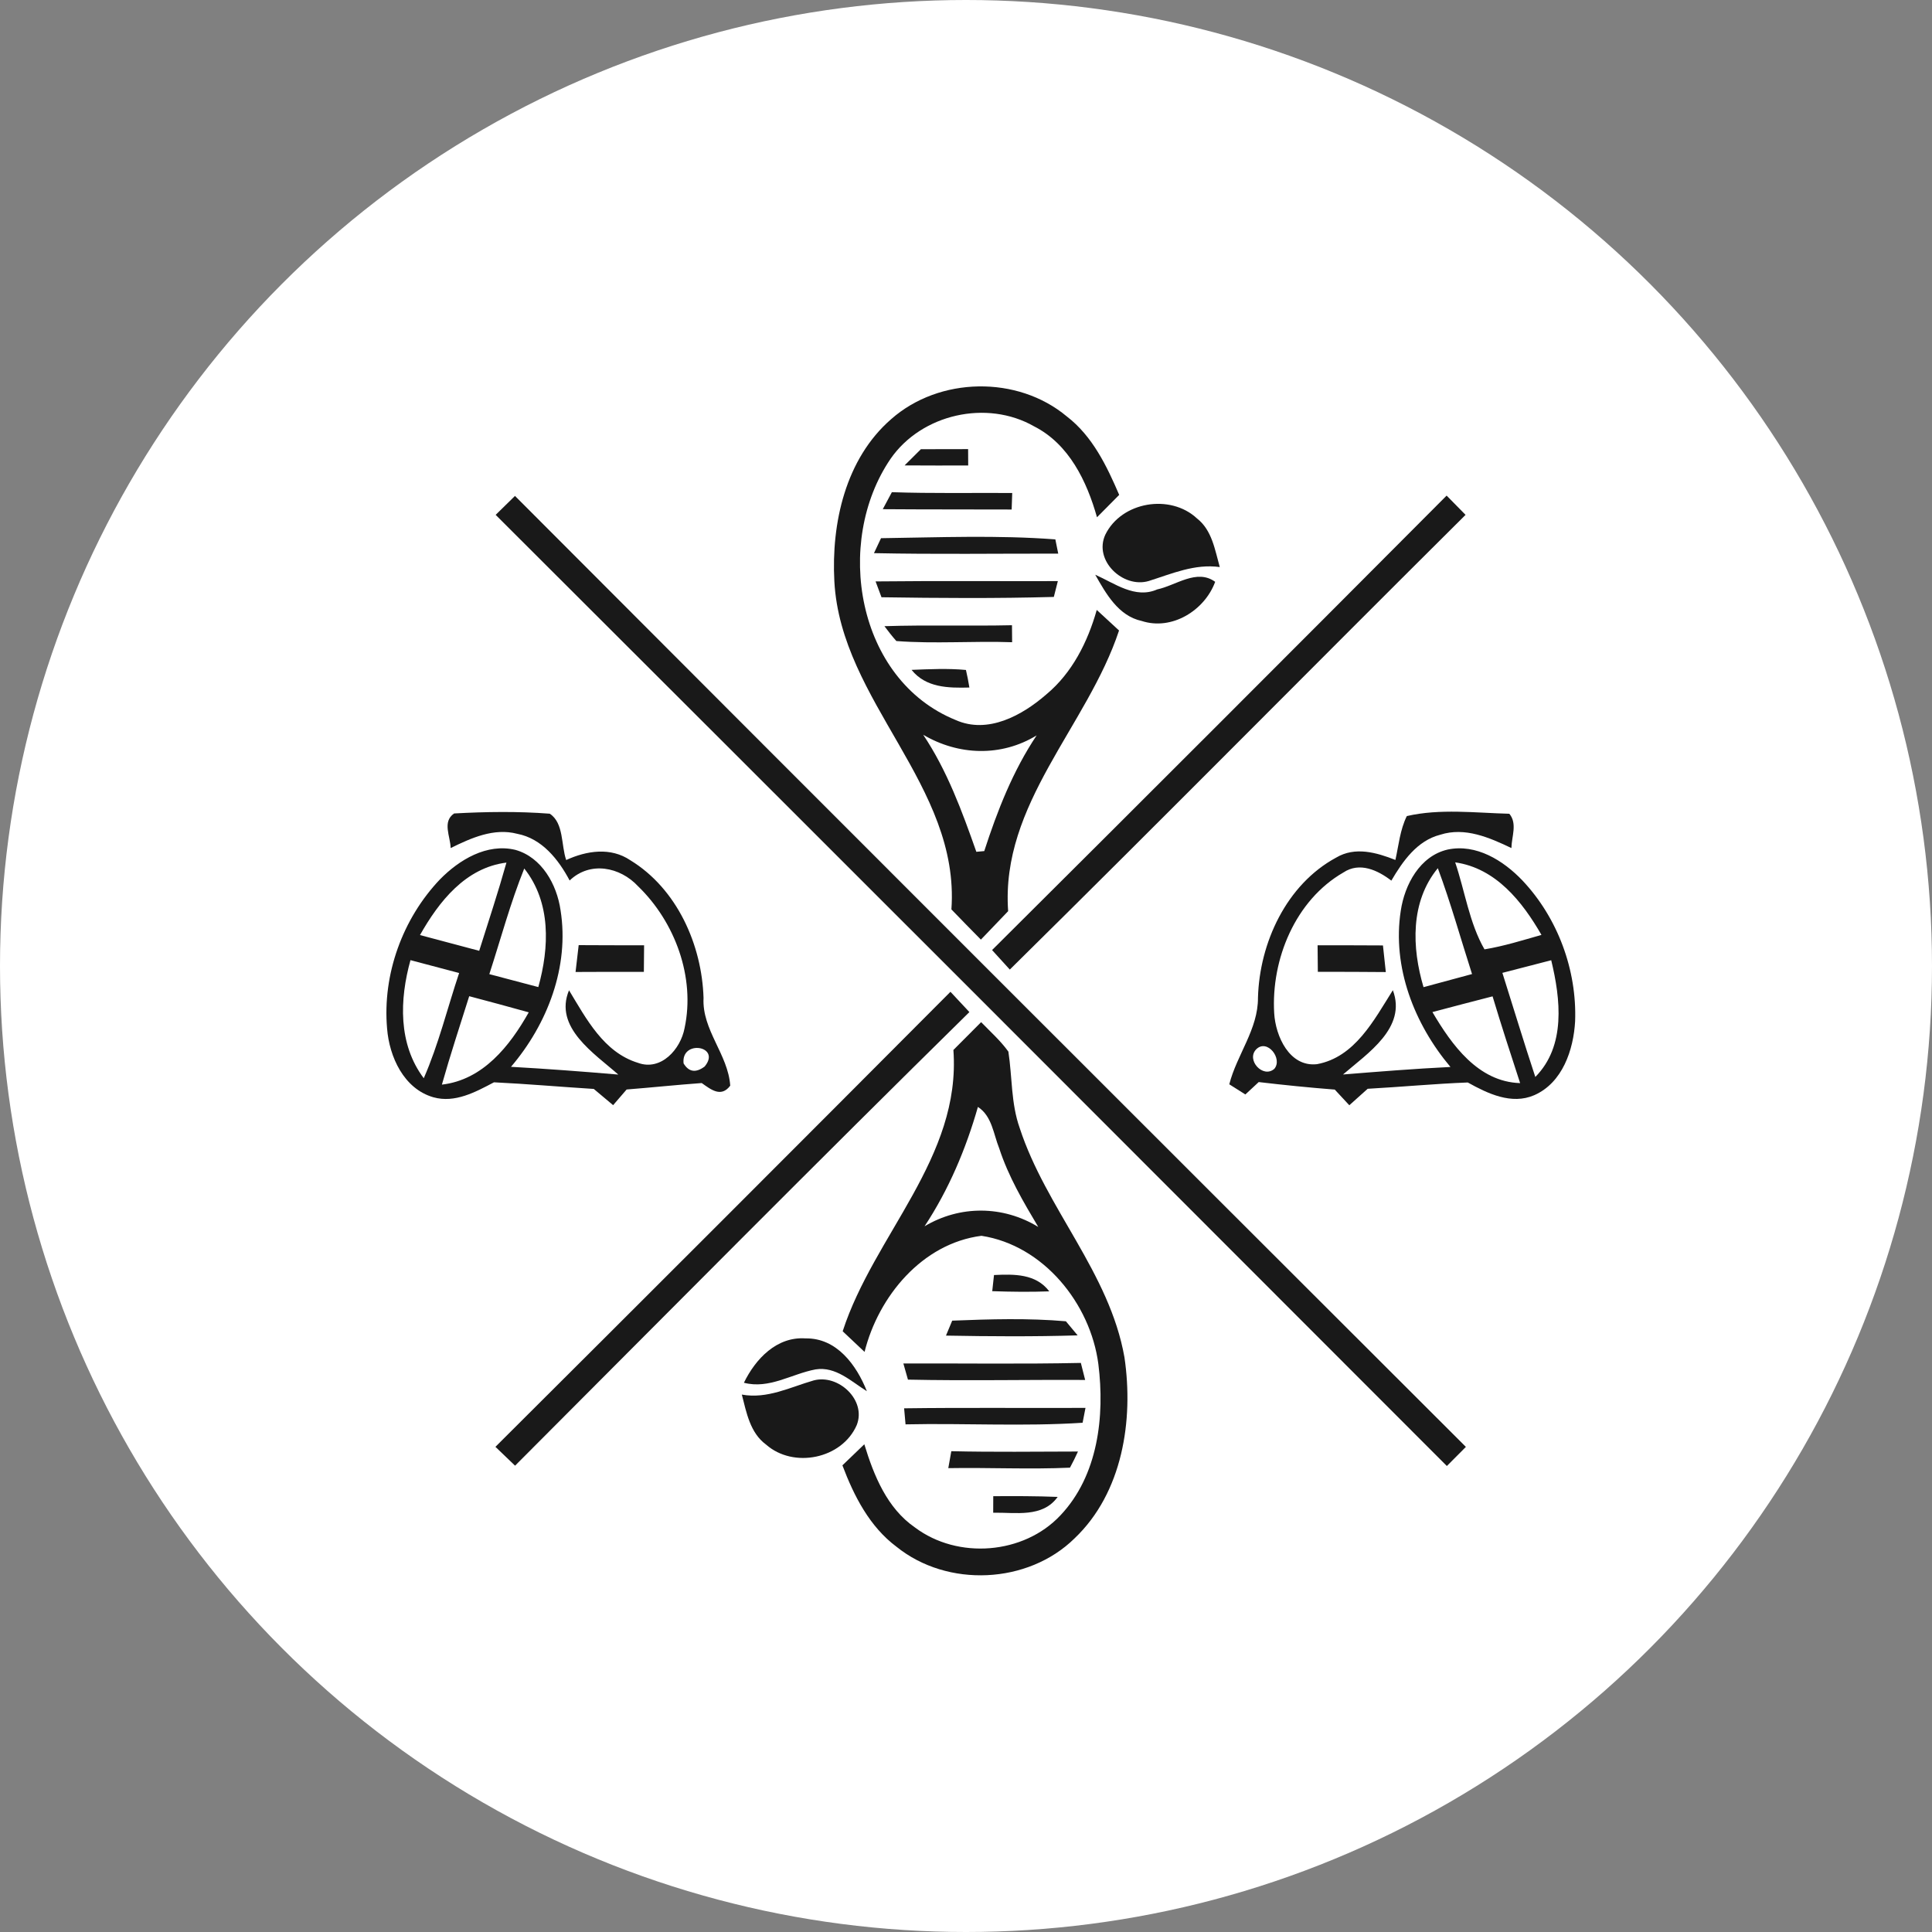 <svg width="65" height="65" viewBox="0 0 65 65" fill="none" xmlns="http://www.w3.org/2000/svg">
<rect x="0" y="0" width="65" height="65" fill="#808080" stroke="none"/>
<circle cx="32.5" cy="32.5" r="32.5" fill="white"/>
<path d="M29.982 14.102C31.598 12.674 34.232 12.623 35.891 14.01C36.754 14.672 37.235 15.674 37.654 16.65C37.404 16.9 37.154 17.153 36.907 17.403C36.565 16.191 35.966 14.941 34.791 14.344C33.2 13.435 31.006 13.93 29.963 15.435C28.049 18.239 28.816 22.87 32.154 24.225C33.237 24.706 34.391 24.069 35.203 23.362C36.074 22.637 36.595 21.596 36.899 20.521C37.149 20.752 37.399 20.983 37.649 21.212C36.582 24.435 33.66 27.043 33.918 30.655C33.614 30.975 33.307 31.292 33.001 31.612C32.668 31.274 32.337 30.938 32.009 30.596C32.305 26.424 28.289 23.612 28.071 19.559C27.966 17.602 28.445 15.438 29.982 14.102ZM31.06 24.72C31.869 25.93 32.367 27.295 32.848 28.658C32.915 28.65 33.047 28.639 33.114 28.634C33.555 27.276 34.076 25.938 34.877 24.741C33.684 25.47 32.246 25.419 31.06 24.72Z" fill="#191919"/>
<path d="M30.982 15.113C31.512 15.113 32.041 15.11 32.571 15.11C32.571 15.247 32.574 15.524 32.574 15.661C31.858 15.661 31.146 15.664 30.434 15.658C30.571 15.521 30.845 15.25 30.982 15.113Z" fill="#191919"/>
<path d="M16.676 17.322C16.894 17.11 17.109 16.898 17.326 16.685C27.977 27.362 38.646 38.023 49.318 48.679C49.103 48.892 48.891 49.107 48.678 49.322C38.017 38.647 27.353 27.978 16.676 17.322Z" fill="#191919"/>
<path d="M29.7 17.131C29.775 16.989 29.928 16.701 30.006 16.559C31.356 16.605 32.705 16.578 34.055 16.586C34.049 16.725 34.041 17.002 34.036 17.142C32.59 17.137 31.143 17.142 29.7 17.131Z" fill="#191919"/>
<path d="M37.186 17.991C37.729 16.876 39.372 16.602 40.272 17.443C40.778 17.838 40.874 18.5 41.038 19.078C40.194 18.962 39.428 19.301 38.646 19.548C37.783 19.801 36.788 18.86 37.186 17.991Z" fill="#191919"/>
<path d="M33.377 31.964C38.487 26.881 43.581 21.782 48.67 16.674C48.882 16.889 49.095 17.107 49.307 17.322C44.186 22.411 39.114 27.55 33.974 32.62C33.826 32.456 33.525 32.128 33.377 31.964Z" fill="#191919"/>
<path d="M29.641 18.107C31.592 18.08 33.563 18 35.506 18.147L35.603 18.626C33.536 18.623 31.469 18.653 29.404 18.61C29.463 18.483 29.582 18.233 29.641 18.107Z" fill="#191919"/>
<path d="M36.848 19.336C37.501 19.623 38.189 20.158 38.934 19.83C39.563 19.698 40.264 19.123 40.883 19.575C40.53 20.537 39.428 21.223 38.412 20.892C37.627 20.723 37.211 19.975 36.848 19.336Z" fill="#191919"/>
<path d="M29.458 19.561C31.504 19.54 33.547 19.556 35.59 19.551C35.557 19.685 35.487 19.948 35.455 20.083C33.525 20.137 31.587 20.123 29.657 20.094C29.608 19.959 29.509 19.693 29.458 19.561Z" fill="#191919"/>
<path d="M29.756 21.067C31.186 21.021 32.617 21.067 34.047 21.035C34.047 21.177 34.052 21.462 34.052 21.607C32.754 21.561 31.453 21.666 30.157 21.567C30.014 21.405 29.883 21.239 29.756 21.067Z" fill="#191919"/>
<path d="M30.668 22.537C31.278 22.513 31.891 22.483 32.498 22.54C32.544 22.736 32.582 22.932 32.614 23.131C31.904 23.15 31.151 23.139 30.668 22.537Z" fill="#191919"/>
<path d="M15.162 28.532C15.154 28.142 14.87 27.645 15.278 27.368C16.348 27.309 17.426 27.293 18.496 27.376C18.974 27.69 18.875 28.435 19.049 28.935C19.735 28.62 20.544 28.494 21.208 28.943C22.775 29.9 23.614 31.782 23.67 33.575C23.614 34.653 24.496 35.472 24.568 36.526C24.262 36.935 23.92 36.658 23.609 36.438C22.765 36.499 21.926 36.588 21.082 36.655C20.969 36.787 20.74 37.05 20.628 37.182C20.41 37.002 20.192 36.819 19.977 36.636C18.856 36.566 17.74 36.467 16.619 36.413C15.998 36.741 15.305 37.12 14.579 36.916C13.587 36.631 13.098 35.556 13.023 34.602C12.864 32.782 13.544 30.908 14.8 29.588C15.447 28.927 16.38 28.362 17.34 28.593C18.23 28.843 18.735 29.76 18.859 30.623C19.162 32.524 18.418 34.454 17.192 35.892C18.396 35.959 19.601 36.05 20.802 36.153C20.004 35.446 18.622 34.569 19.144 33.317C19.724 34.274 20.31 35.403 21.461 35.757C22.243 36.045 22.899 35.295 23.031 34.593C23.399 32.884 22.711 31.021 21.469 29.819C20.861 29.163 19.851 28.965 19.165 29.623C18.789 28.916 18.235 28.212 17.404 28.053C16.617 27.846 15.853 28.193 15.162 28.532ZM14.13 31.459C14.794 31.637 15.458 31.814 16.122 31.989C16.434 31.002 16.759 30.018 17.039 29.021C15.66 29.193 14.767 30.333 14.13 31.459ZM16.463 32.774C17.012 32.919 17.563 33.064 18.111 33.209C18.482 31.878 18.544 30.36 17.638 29.22C17.171 30.378 16.848 31.588 16.463 32.774ZM14.257 36.276C14.757 35.134 15.052 33.916 15.447 32.736C14.902 32.591 14.356 32.446 13.81 32.303C13.442 33.626 13.391 35.126 14.257 36.276ZM14.867 36.491C16.254 36.33 17.152 35.188 17.789 34.059C17.122 33.873 16.456 33.693 15.786 33.516C15.474 34.505 15.149 35.491 14.867 36.491ZM22.998 35.776C23.173 36.069 23.41 36.104 23.708 35.881C24.281 35.188 22.91 34.962 22.998 35.776Z" fill="#191919"/>
<path d="M47.331 27.456C48.447 27.198 49.641 27.349 50.78 27.378C51.057 27.712 50.855 28.147 50.85 28.532C50.111 28.18 49.286 27.817 48.458 28.083C47.675 28.282 47.194 28.975 46.81 29.628C46.353 29.276 45.743 28.991 45.2 29.352C43.581 30.282 42.761 32.276 42.869 34.091C42.915 34.86 43.38 35.905 44.307 35.803C45.587 35.569 46.229 34.314 46.861 33.314C47.337 34.58 46.006 35.44 45.184 36.15C46.388 36.053 47.592 35.956 48.799 35.897C47.584 34.456 46.834 32.542 47.127 30.642C47.259 29.76 47.77 28.8 48.702 28.583C49.665 28.378 50.579 28.951 51.218 29.62C52.407 30.878 53.057 32.634 52.993 34.362C52.939 35.322 52.568 36.429 51.619 36.846C50.853 37.179 50.049 36.79 49.382 36.419C48.259 36.462 47.138 36.569 46.014 36.631C45.807 36.816 45.6 37.002 45.396 37.185C45.272 37.053 45.028 36.79 44.907 36.658C44.052 36.591 43.197 36.505 42.348 36.405C42.235 36.507 42.012 36.717 41.899 36.822C41.764 36.736 41.493 36.566 41.358 36.48C41.611 35.486 42.331 34.623 42.323 33.567C42.374 31.72 43.28 29.758 44.952 28.854C45.59 28.473 46.313 28.682 46.947 28.932C47.057 28.438 47.103 27.916 47.331 27.456ZM48.958 29.013C49.286 29.981 49.434 31.056 49.944 31.94C50.595 31.833 51.227 31.634 51.861 31.454C51.216 30.333 50.326 29.209 48.958 29.013ZM47.893 33.212C48.436 33.064 48.979 32.919 49.525 32.771C49.143 31.583 48.81 30.381 48.374 29.209C47.444 30.341 47.498 31.881 47.893 33.212ZM50.546 32.731C50.915 33.897 51.27 35.072 51.654 36.233C52.689 35.188 52.503 33.61 52.189 32.306C51.641 32.448 51.095 32.588 50.546 32.731ZM48.192 34.05C48.842 35.153 49.729 36.397 51.143 36.44C50.826 35.467 50.509 34.497 50.216 33.521C49.541 33.696 48.864 33.87 48.192 34.05ZM42.267 35.3C41.912 35.658 42.495 36.295 42.874 35.959C43.162 35.618 42.635 34.938 42.267 35.3Z" fill="#191919"/>
<path d="M19.469 31.798C20.203 31.803 20.937 31.803 21.67 31.803C21.668 32.102 21.665 32.4 21.662 32.698C20.896 32.696 20.13 32.696 19.364 32.701C19.399 32.4 19.434 32.099 19.469 31.798Z" fill="#191919"/>
<path d="M44.329 31.803C45.062 31.803 45.794 31.803 46.528 31.808C46.56 32.107 46.592 32.405 46.624 32.704C45.864 32.696 45.1 32.696 44.337 32.696C44.334 32.397 44.331 32.102 44.329 31.803Z" fill="#191919"/>
<path d="M16.668 48.677C21.781 43.585 26.885 38.48 31.977 33.368C32.189 33.593 32.401 33.822 32.614 34.05C27.482 39.099 22.415 44.214 17.329 49.311C17.109 49.099 16.888 48.886 16.668 48.677Z" fill="#191919"/>
<path d="M32.076 35.325C32.388 35.013 32.697 34.701 33.009 34.389C33.321 34.712 33.662 35.013 33.926 35.381C34.057 36.233 34.012 37.118 34.305 37.946C35.186 40.65 37.329 42.814 37.831 45.666C38.143 47.784 37.767 50.22 36.154 51.755C34.584 53.3 31.875 53.421 30.162 52.039C29.256 51.362 28.732 50.333 28.342 49.3C28.528 49.123 28.893 48.768 29.079 48.591C29.399 49.642 29.845 50.746 30.786 51.392C32.224 52.472 34.442 52.3 35.676 50.983C36.944 49.644 37.173 47.647 36.953 45.892C36.686 43.854 35.103 41.897 33.02 41.577C31.028 41.833 29.555 43.612 29.087 45.483C28.842 45.252 28.595 45.018 28.351 44.789C29.401 41.55 32.342 38.951 32.076 35.325ZM32.901 37.241C32.496 38.658 31.92 40.023 31.106 41.257C32.299 40.545 33.746 40.556 34.931 41.279C34.428 40.435 33.926 39.58 33.619 38.639C33.423 38.155 33.377 37.55 32.901 37.241Z" fill="#191919"/>
<path d="M33.442 42.897C34.119 42.865 34.848 42.849 35.302 43.446C34.662 43.47 34.02 43.462 33.383 43.44C33.396 43.303 33.426 43.032 33.442 42.897Z" fill="#191919"/>
<path d="M32.036 44.432C33.307 44.381 34.595 44.343 35.861 44.453C35.961 44.572 36.157 44.808 36.256 44.927C34.781 44.972 33.302 44.962 31.826 44.935C31.88 44.808 31.985 44.558 32.036 44.432Z" fill="#191919"/>
<path d="M25.028 46.521C25.418 45.72 26.13 44.962 27.101 45.029C28.152 45.01 28.818 45.929 29.165 46.806C28.638 46.478 28.117 45.964 27.439 46.072C26.633 46.222 25.88 46.744 25.028 46.521Z" fill="#191919"/>
<path d="M30.393 45.873C32.383 45.865 34.375 45.897 36.364 45.854C36.401 45.999 36.474 46.284 36.509 46.427C34.522 46.416 32.533 46.459 30.547 46.416C30.509 46.282 30.431 46.01 30.393 45.873Z" fill="#191919"/>
<path d="M24.958 46.919C25.813 47.075 26.582 46.671 27.375 46.443C28.205 46.22 29.157 47.104 28.824 47.945C28.329 49.083 26.697 49.416 25.773 48.601C25.235 48.206 25.114 47.523 24.958 46.919Z" fill="#191919"/>
<path d="M30.418 47.381C32.453 47.354 34.487 47.376 36.52 47.367C36.495 47.494 36.447 47.741 36.423 47.867C34.442 47.996 32.453 47.878 30.466 47.921C30.455 47.787 30.431 47.515 30.418 47.381Z" fill="#191919"/>
<path d="M32.006 48.824C33.426 48.857 34.845 48.838 36.267 48.835C36.184 49.018 36.095 49.201 35.998 49.378C34.635 49.44 33.267 49.37 31.904 49.394C31.928 49.252 31.979 48.967 32.006 48.824Z" fill="#191919"/>
<path d="M33.417 50.338C34.141 50.333 34.864 50.333 35.584 50.362C35.076 51.072 34.17 50.878 33.415 50.894C33.415 50.755 33.417 50.478 33.417 50.338Z" fill="#191919"/>
</svg>
